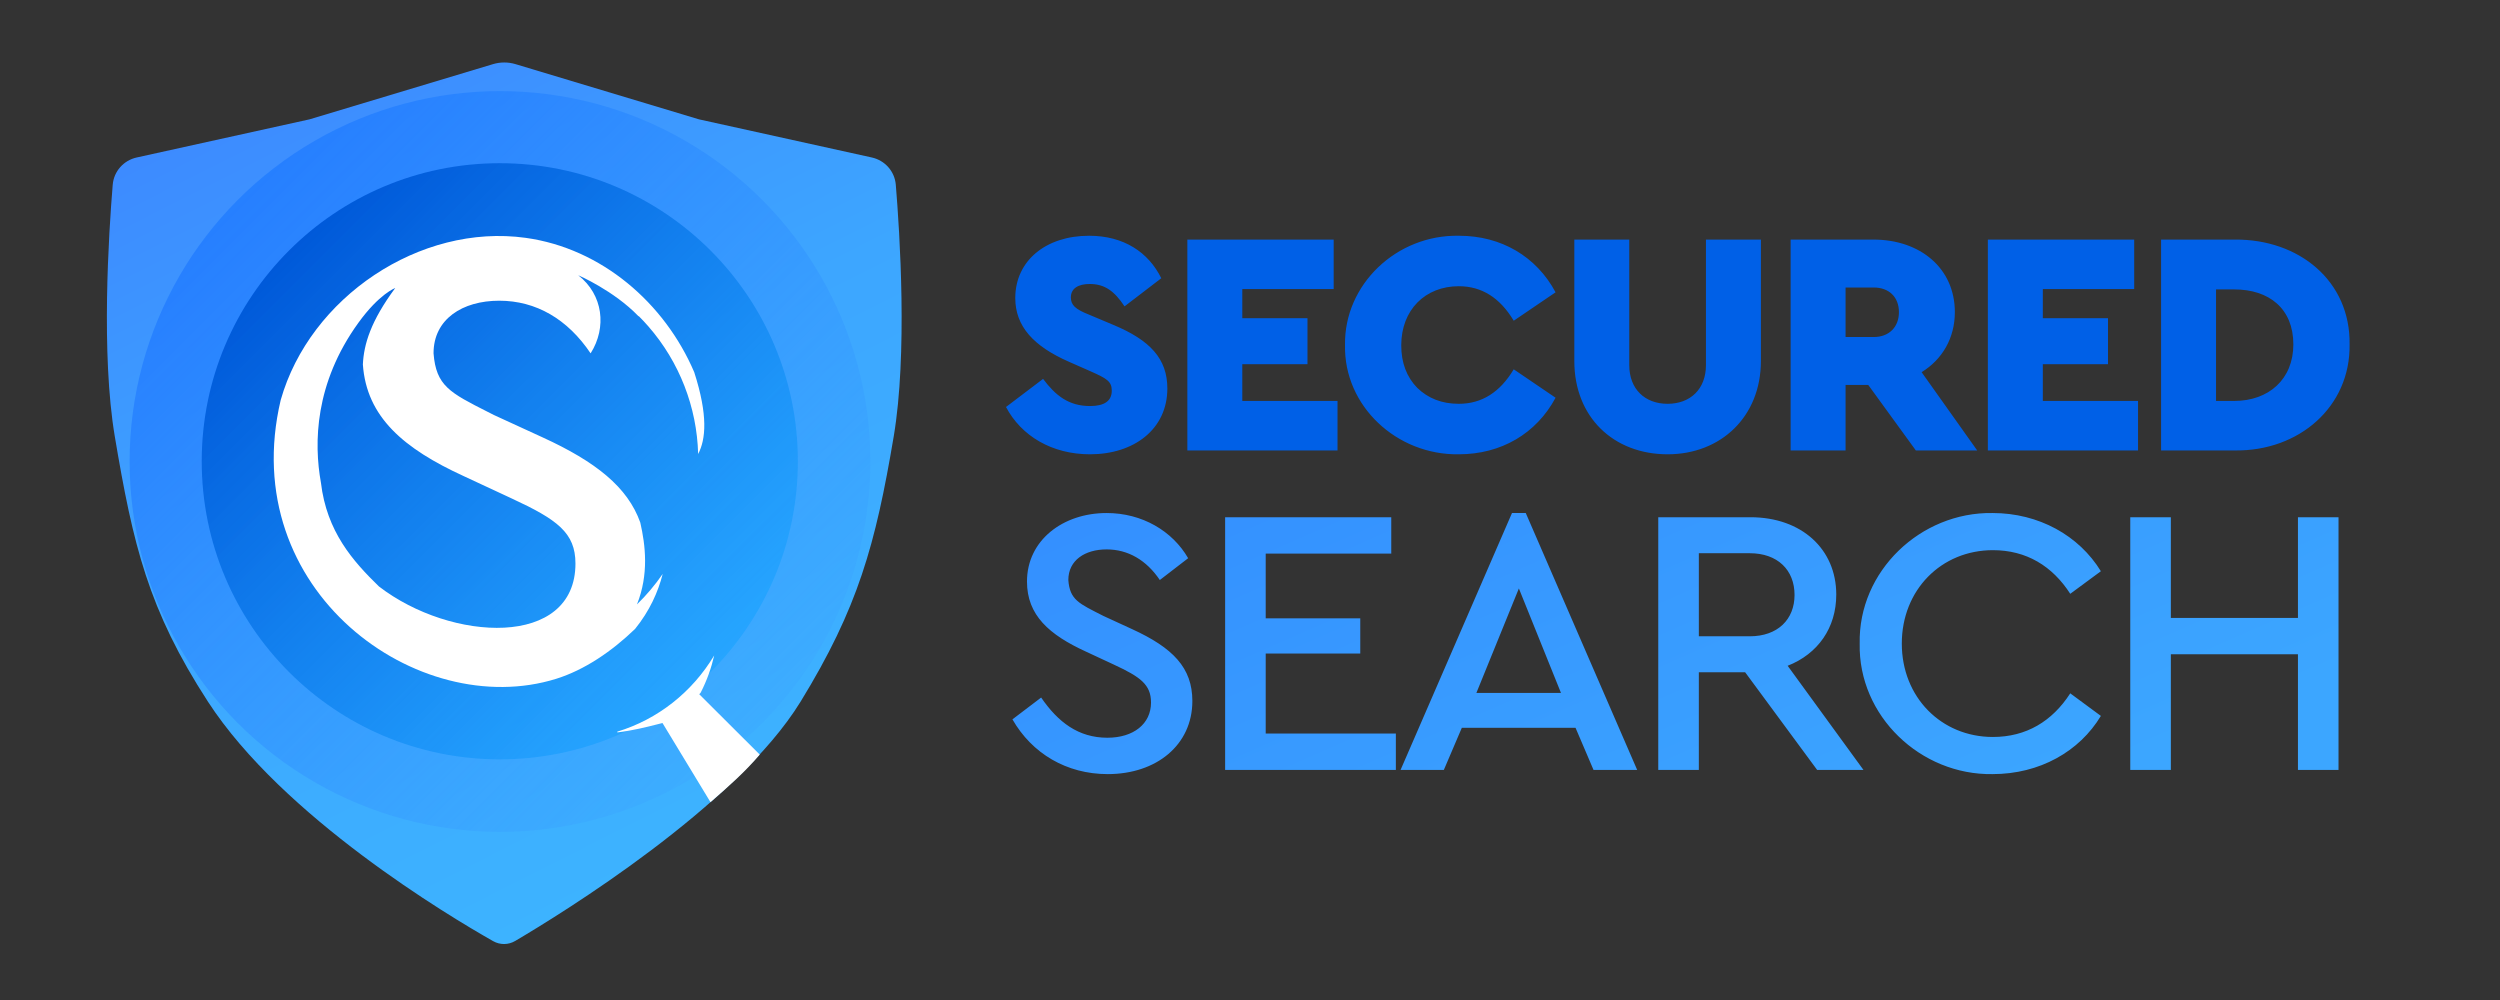 <svg width="180" height="72" viewBox="0 0 180 72" fill="none" xmlns="http://www.w3.org/2000/svg">
<rect x="0" y="0" width="180" height="72" fill="#333333" stroke="none"/>
<path d="M8.116 13.299C8.196 12.334 8.901 11.546 9.846 11.338L22.285 8.593L35.496 4.618C36.025 4.459 36.588 4.459 37.117 4.618L50.328 8.593L62.767 11.338C63.712 11.546 64.417 12.334 64.497 13.299C64.791 16.851 65.343 25.502 64.35 31.412C63.038 39.211 61.778 43.779 57.641 50.52C53.022 58.045 40.391 65.807 37.099 67.746C36.603 68.039 36.008 68.046 35.506 67.762C32.308 65.95 20.359 58.818 14.972 50.52C10.666 43.886 9.575 39.211 8.263 31.412C7.27 25.502 7.822 16.851 8.116 13.299Z" fill="url(#paint0_linear_121_164)"/>
<circle cx="36" cy="33.228" r="26.668" fill="url(#paint1_linear_121_164)"/>
<circle cx="35.985" cy="33.212" r="21.461" fill="url(#paint2_linear_121_164)"/>
<path fill-rule="evenodd" clip-rule="evenodd" d="M49.985 26.799C47.851 21.806 43.306 17.882 37.849 17.125C30.239 16.068 22.303 21.413 20.21 28.805C16.966 42.546 30.136 51.968 40.047 48.873C42.084 48.237 44.049 46.901 45.729 45.278C46.772 43.984 47.379 42.636 47.714 41.322C47.168 42.116 46.547 42.851 45.863 43.516C46.728 41.341 46.473 39.257 46.101 37.626C45.195 35.067 42.885 33.239 39.068 31.491L35.567 29.883C35.414 29.805 35.265 29.729 35.121 29.657C32.386 28.274 31.395 27.773 31.215 25.436C31.215 22.976 33.297 21.651 35.946 21.651C38.595 21.651 40.866 22.976 42.521 25.436L42.534 25.426C43.693 23.586 43.435 21.223 41.632 19.817C41.632 19.817 44.193 20.918 45.977 22.774L45.993 22.762C46.233 23.002 46.467 23.251 46.691 23.509C48.916 26.064 50.178 29.311 50.267 32.689C50.821 31.632 50.985 29.906 49.985 26.799ZM28.456 20.738C26.697 23.118 26.195 24.778 26.127 26.24C26.387 30.03 29.078 32.305 33.391 34.282L36.845 35.89C40.109 37.404 41.433 38.35 41.433 40.574C41.433 46.683 32.484 46.232 27.281 42.222C25.404 40.394 23.525 38.28 23.107 34.752C22.593 31.899 22.651 27.602 25.803 23.242C27.317 21.149 28.456 20.738 28.456 20.738Z" fill="white"/>
<path d="M54.702 54.33C53.631 55.591 52.492 56.592 51.154 57.755L47.699 52.057C47.576 52.088 47.445 52.121 47.307 52.156C46.555 52.347 45.578 52.595 44.453 52.734L44.438 52.681C47.347 51.8 49.833 49.844 51.421 47.194C51.222 48.071 50.91 48.972 50.445 49.877C50.412 49.913 50.379 49.949 50.345 49.984L54.702 54.33Z" fill="white"/>
<path d="M72.432 29.304C73.537 31.397 75.745 32.709 78.483 32.709C81.634 32.709 84.049 30.914 84.049 27.97C84.049 25.83 82.807 24.496 80.162 23.392L78.413 22.656C77.424 22.265 77.102 21.966 77.102 21.413C77.102 20.769 77.631 20.447 78.46 20.447C79.541 20.447 80.231 20.953 80.967 22.058L83.612 20.033C82.692 18.17 80.921 16.974 78.413 16.974C75.308 16.974 73.1 18.768 73.1 21.46C73.1 23.507 74.434 24.933 76.941 26.037L78.505 26.727C79.702 27.257 80.047 27.464 80.047 28.131C80.047 28.867 79.518 29.235 78.483 29.235C76.941 29.235 75.998 28.476 75.101 27.28L72.432 29.304ZM85.489 32.433H96.301V28.867H89.446V26.221H94.138V22.909H89.446V20.815H96.025V17.25H85.489V32.433ZM96.841 24.841C96.749 29.235 100.568 32.778 105.031 32.709C108.09 32.709 110.621 31.213 112.001 28.637L108.988 26.59C107.998 28.246 106.687 29.074 105.031 29.074C103.812 29.074 102.823 28.683 102.04 27.924C101.281 27.142 100.89 26.129 100.89 24.864C100.89 22.311 102.615 20.608 105.031 20.608C106.687 20.608 107.998 21.437 108.988 23.093L112.001 21.046C110.621 18.469 108.09 16.974 105.054 16.974C100.545 16.882 96.772 20.493 96.841 24.841ZM113.351 25.991C113.351 30.04 116.18 32.709 120.068 32.709C123.909 32.709 126.785 29.994 126.785 25.991V17.25H122.828V26.29C122.828 28.016 121.701 29.074 120.068 29.074C118.434 29.074 117.307 28.016 117.307 26.29V17.25H113.351V25.991ZM142.359 32.433L138.356 26.797C139.852 25.876 140.749 24.335 140.749 22.472C140.749 19.32 138.264 17.25 134.883 17.25H128.925V32.433H132.881V27.717H134.515L137.942 32.433H142.359ZM132.881 20.7H134.906C136.01 20.7 136.723 21.39 136.723 22.472C136.723 23.553 136.01 24.266 134.906 24.266H132.881V20.7ZM143.126 32.433H153.938V28.867H147.083V26.221H151.776V22.909H147.083V20.815H153.662V17.25H143.126V32.433ZM155.598 32.433H160.889C165.536 32.502 169.239 29.281 169.17 24.795C169.239 20.24 165.536 17.204 160.889 17.25H155.598V32.433ZM159.554 28.867V20.838H160.866C163.373 20.838 165.121 22.219 165.121 24.795C165.121 27.303 163.35 28.867 160.866 28.867H159.554Z" fill="#0060E7"/>
<path d="M72.895 51.794C74.301 54.247 76.782 55.736 79.759 55.736C83.259 55.736 85.85 53.641 85.85 50.471C85.85 48.073 84.444 46.64 81.495 45.29L79.455 44.352C77.664 43.443 77.03 43.195 76.92 41.762C76.92 40.328 78.132 39.557 79.676 39.557C81.219 39.557 82.542 40.328 83.507 41.762L85.547 40.191C84.417 38.234 82.239 36.938 79.676 36.938C76.534 36.938 73.943 38.895 73.943 41.872C73.943 44.297 75.541 45.703 78.188 46.916L80.2 47.853C82.101 48.735 82.873 49.286 82.873 50.582C82.873 52.125 81.605 53.117 79.731 53.117C77.636 53.117 76.175 51.987 74.963 50.223L72.895 51.794ZM88.209 55.433H100.502V52.814H91.131V47.054H97.939V44.518H91.131V39.86H100.171V37.241H88.209V55.433ZM114.733 55.433H117.876L109.855 36.938H108.863L100.842 55.433H103.957L105.252 52.401H113.438L114.733 55.433ZM112.391 49.892H106.299L109.359 42.368L112.391 49.892ZM134.168 55.433L128.711 47.936C130.888 47.081 132.211 45.207 132.211 42.809C132.211 39.529 129.703 37.241 126.037 37.241H119.395V55.433H122.316V48.404H125.651L130.833 55.433H134.168ZM122.316 39.832H125.982C127.994 39.832 129.207 41.045 129.207 42.837C129.207 44.6 127.994 45.813 125.982 45.813H122.316V39.832ZM133.898 46.337C133.788 51.546 138.281 55.818 143.462 55.736C146.853 55.736 149.719 54.11 151.263 51.546L149.058 49.92C147.762 51.932 145.888 53.062 143.49 53.062C139.769 53.062 136.93 50.196 136.93 46.337C136.93 42.478 139.769 39.612 143.49 39.612C145.888 39.612 147.762 40.742 149.058 42.754L151.263 41.128C149.692 38.564 146.797 36.938 143.462 36.938C138.281 36.855 133.788 41.128 133.898 46.337ZM153.379 55.433H156.301V47.109H165.452V55.433H168.373V37.241H165.452V44.49H156.301V37.241H153.379V55.433Z" fill="url(#paint3_linear_121_164)"/>
<defs>
<linearGradient id="paint0_linear_121_164" x1="7.696" y1="11.578" x2="36.306" y2="68.206" gradientUnits="userSpaceOnUse">
<stop stop-color="#3D8AFF"/>
<stop offset="0.48" stop-color="#3DA6FF"/>
<stop offset="1" stop-color="#3DB3FF"/>
</linearGradient>
<linearGradient id="paint1_linear_121_164" x1="16.955" y1="14.183" x2="55.765" y2="52.992" gradientUnits="userSpaceOnUse">
<stop stop-color="#267FFF"/>
<stop offset="1" stop-color="#3CA6FF" stop-opacity="0.34"/>
</linearGradient>
<linearGradient id="paint2_linear_121_164" x1="20.89" y1="18.117" x2="51.163" y2="48.391" gradientUnits="userSpaceOnUse">
<stop stop-color="#0059D9"/>
<stop offset="1" stop-color="#17A2FF" stop-opacity="0.58"/>
</linearGradient>
<linearGradient id="paint3_linear_121_164" x1="70.951" y1="15.433" x2="98.817" y2="78.894" gradientUnits="userSpaceOnUse">
<stop stop-color="#3085FF"/>
<stop offset="1" stop-color="#3CA6FF"/>
</linearGradient>
</defs>
</svg>
